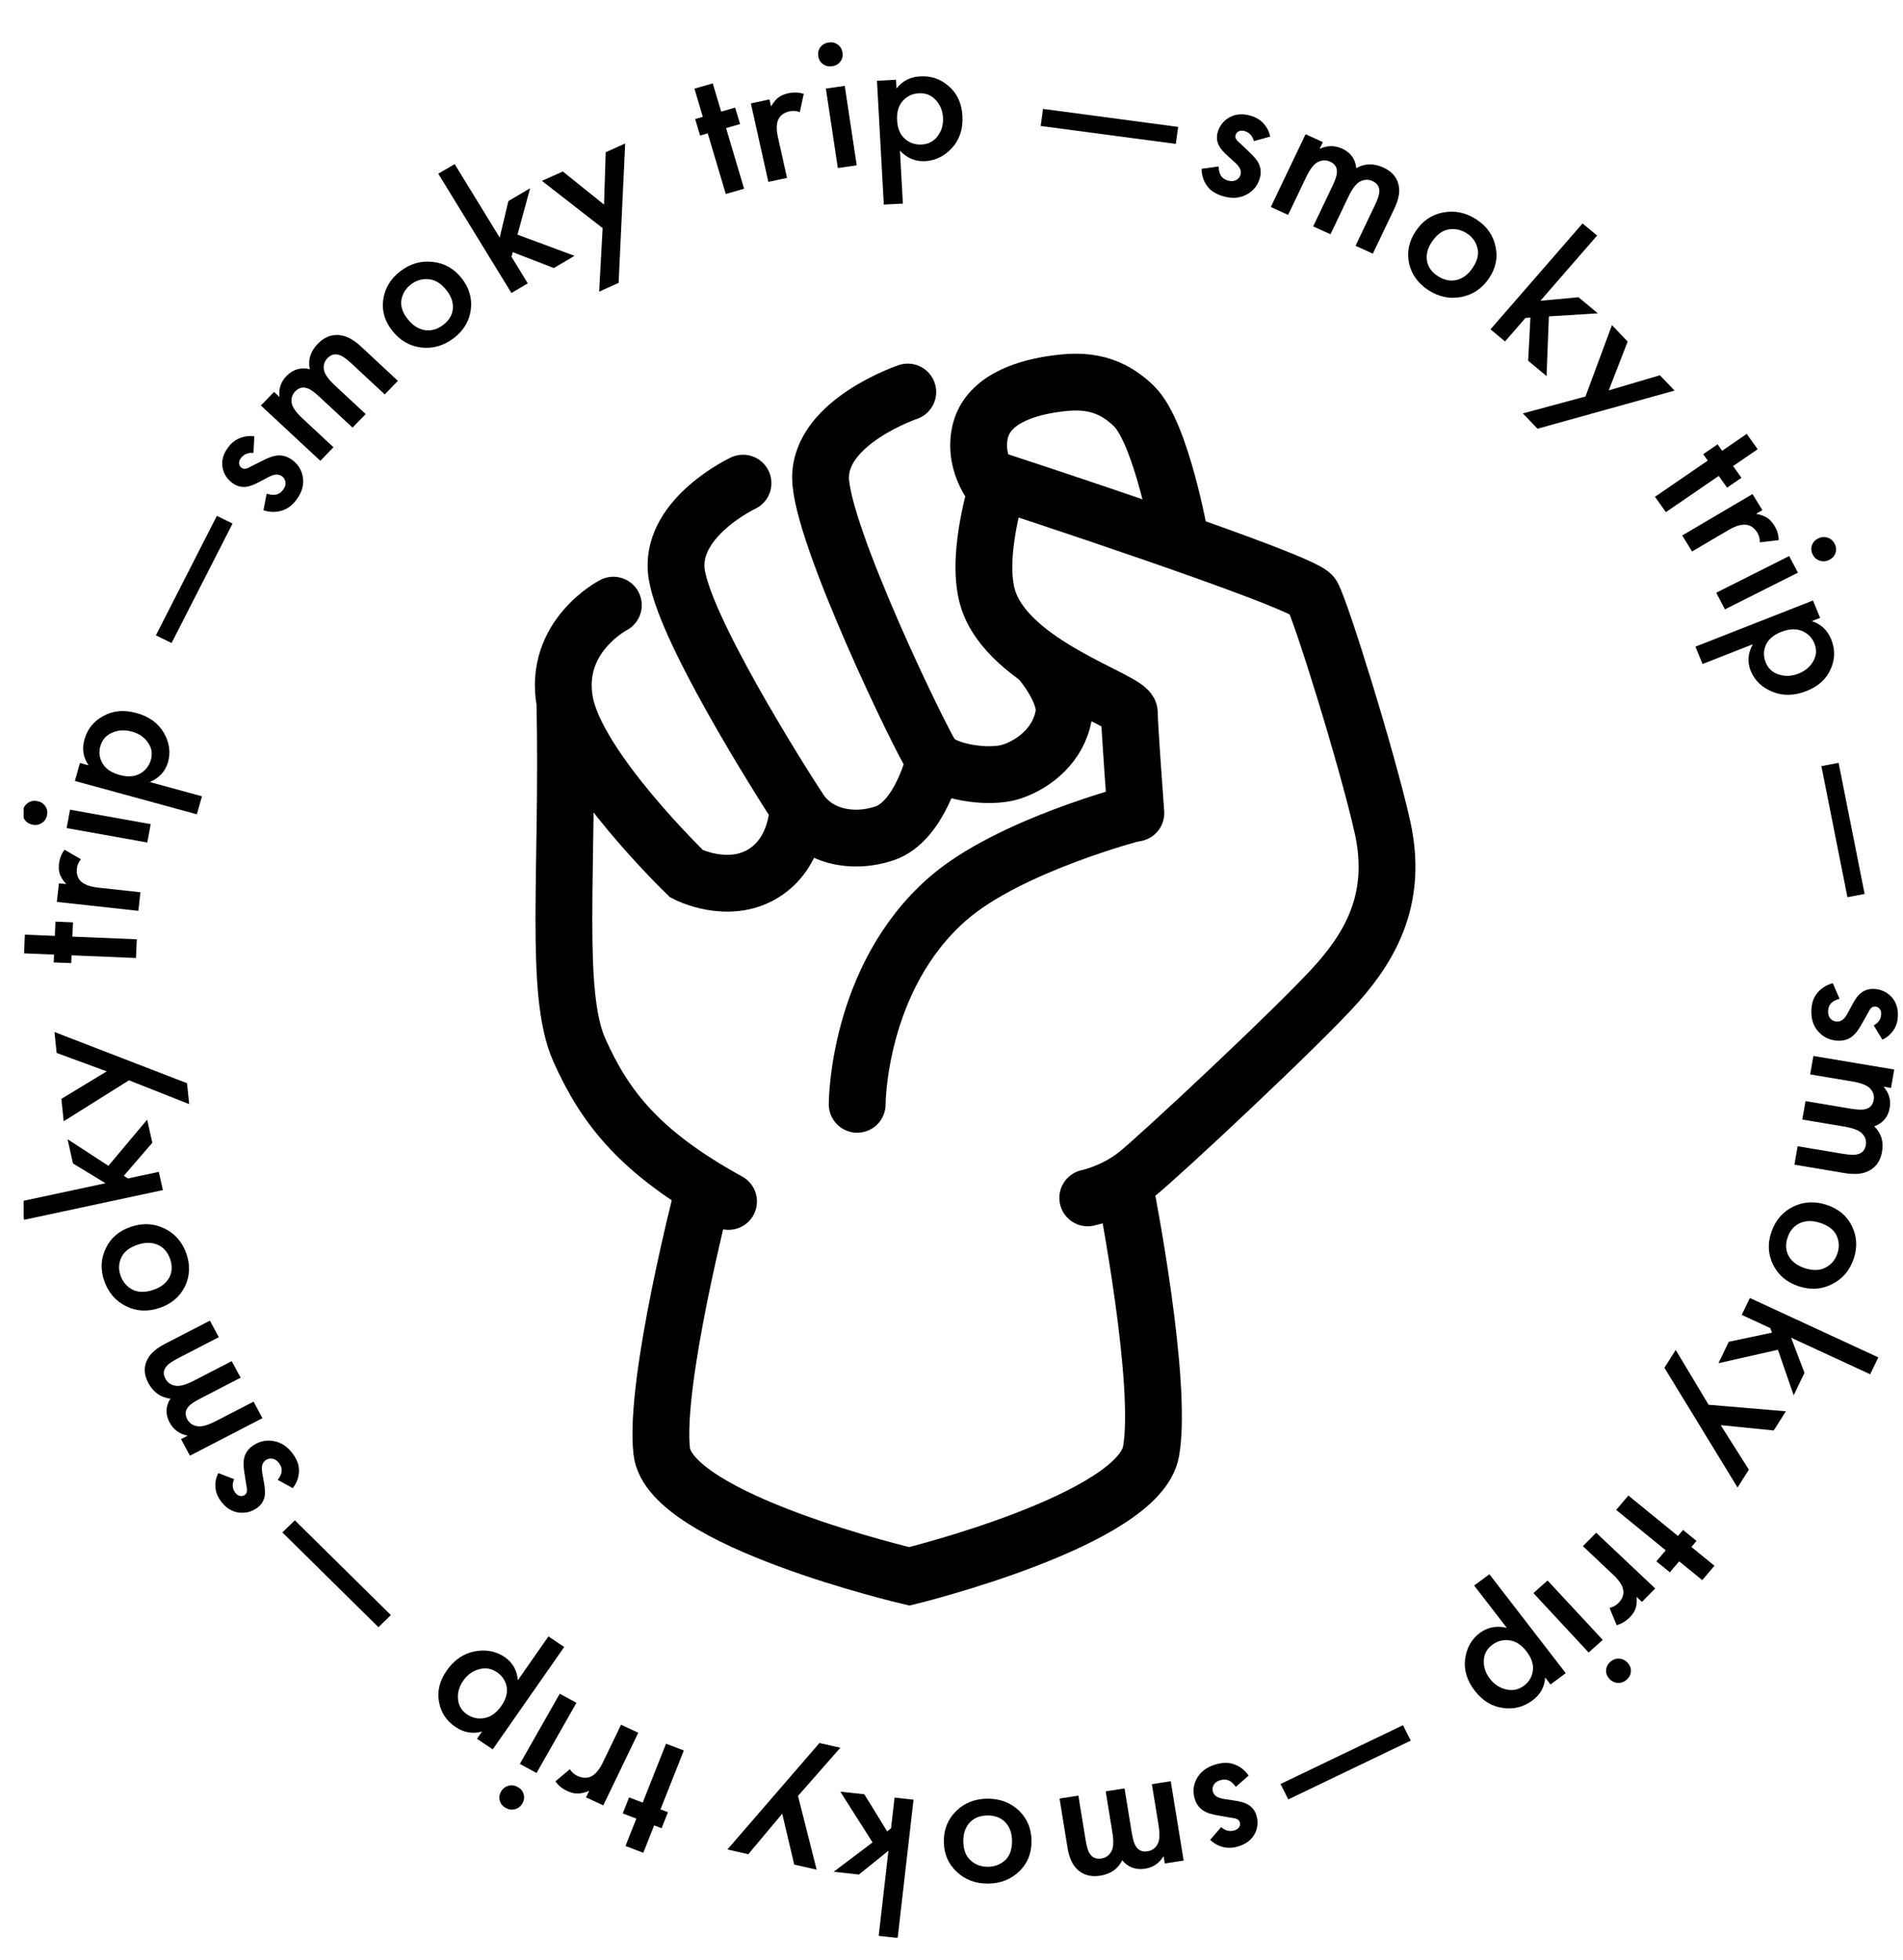 <?xml version="1.0" encoding="UTF-8"?> <svg xmlns="http://www.w3.org/2000/svg" width="67" height="69" viewBox="0 0 67 69" fill="none"><g clip-path="url(#clip0_3083_2)"><path d="M24.74 42.028C24.74 42.028 23.022 48.665 23.298 51.097C23.573 53.529 32.016 55.502 32.016 55.502C32.016 55.502 40.105 53.524 40.527 51.097C40.949 48.67 39.646 42.028 39.646 42.028" stroke="black" stroke-width="2" stroke-linecap="round"></path><path d="M35.081 17.287C35.081 17.287 34.266 16.427 34.496 15.263C34.725 14.098 36.045 13.684 37.004 13.534C37.964 13.384 38.962 13.352 39.931 14.307C40.899 15.263 41.556 18.993 41.556 18.993" stroke="black" stroke-width="2" stroke-linecap="round"></path><path d="M35.182 16.945C35.182 16.945 45.897 20.443 46.201 20.964C46.505 21.485 48.139 26.733 48.671 29.114C49.203 31.496 48.367 33.171 47.075 34.622C45.783 36.074 40.805 40.726 40.007 41.358C39.209 41.991 38.297 42.177 38.297 42.177" stroke="black" stroke-width="2" stroke-linecap="round"></path><path d="M25.65 42.302C22.522 40.583 21.297 38.987 20.398 36.975C19.498 34.963 20.016 30.704 19.889 24.729M19.889 24.729C19.46 22.408 21.594 21.307 21.594 21.307M19.889 24.729C20.319 27.049 24.176 30.768 24.176 30.768C24.176 30.768 25.604 31.512 26.85 30.768C28.095 30.024 28.095 28.448 28.095 28.448" stroke="black" stroke-width="2" stroke-linecap="round"></path><path d="M26.16 17.011C26.16 17.011 23.67 18.181 23.806 20.052C23.943 21.923 27.525 27.571 28.139 28.506C28.753 29.442 29.989 29.729 31.142 29.342C32.38 28.927 32.882 26.836 32.882 26.836" stroke="black" stroke-width="2" stroke-linecap="round"></path><path d="M31.96 13.803C31.96 13.803 28.89 14.839 28.89 16.811C28.89 18.782 32.438 26.101 32.813 26.635C33.189 27.17 34.792 27.437 35.611 27.17C36.43 26.902 37.282 26.205 37.453 25.165C37.581 24.393 36.676 23.325 36.676 23.325" stroke="black" stroke-width="2" stroke-linecap="round"></path><path d="M35.167 16.96C35.167 16.96 34.323 19.503 34.773 21.043C35.47 23.425 39.761 24.643 39.761 25.093C39.761 25.543 39.991 28.628 39.991 28.628" stroke="black" stroke-width="2" stroke-linecap="round"></path><path d="M39.972 28.618C39.972 28.618 35.508 29.771 33.362 31.65C30.179 34.436 30.179 38.882 30.179 38.882" stroke="black" stroke-width="2" stroke-linecap="round"></path><path d="M66.276 36.607L65.968 36.103C66.137 36.012 66.225 35.881 66.232 35.711C66.236 35.626 66.214 35.558 66.165 35.507C66.126 35.465 66.077 35.442 66.017 35.44C65.949 35.437 65.893 35.466 65.849 35.527C65.839 35.54 65.83 35.553 65.82 35.566C65.814 35.579 65.802 35.604 65.782 35.639C65.762 35.673 65.743 35.709 65.723 35.744L65.537 36.072C65.433 36.256 65.338 36.384 65.253 36.457C65.105 36.59 64.924 36.652 64.709 36.643C64.453 36.632 64.237 36.54 64.062 36.367C63.855 36.166 63.76 35.897 63.774 35.562C63.785 35.311 63.855 35.11 63.986 34.959C64.121 34.794 64.302 34.681 64.529 34.618L64.766 35.166C64.632 35.205 64.538 35.253 64.485 35.309C64.409 35.377 64.368 35.472 64.363 35.593C64.358 35.709 64.386 35.8 64.447 35.866C64.509 35.931 64.583 35.965 64.669 35.969C64.752 35.972 64.826 35.946 64.892 35.891C64.959 35.831 65.023 35.739 65.083 35.616L65.21 35.379C65.31 35.195 65.397 35.069 65.474 35.001C65.612 34.872 65.777 34.812 65.969 34.819C66.211 34.83 66.413 34.916 66.575 35.08C66.751 35.258 66.832 35.492 66.819 35.782C66.811 35.984 66.753 36.156 66.646 36.3C66.553 36.431 66.43 36.533 66.276 36.607Z" fill="black"></path><path d="M63.845 37.18L66.691 37.657L66.578 38.306L66.314 38.261C66.508 38.48 66.581 38.729 66.532 39.007C66.476 39.329 66.294 39.546 65.987 39.658C66.233 39.895 66.325 40.194 66.262 40.556C66.198 40.918 66.003 41.158 65.677 41.276C65.484 41.344 65.237 41.352 64.935 41.302L63.177 41.007L63.29 40.358L64.859 40.621C65.106 40.663 65.279 40.671 65.376 40.646C65.554 40.613 65.658 40.503 65.691 40.318C65.719 40.158 65.671 40.019 65.548 39.898C65.442 39.794 65.232 39.716 64.921 39.664L63.454 39.418L63.568 38.769L65.136 39.032C65.384 39.074 65.556 39.082 65.654 39.057C65.831 39.023 65.936 38.914 65.968 38.728C65.996 38.569 65.949 38.43 65.826 38.309C65.719 38.205 65.51 38.127 65.199 38.075L63.731 37.829L63.845 37.18Z" fill="black"></path><path d="M65.2 43.166C65.38 43.531 65.4 43.918 65.262 44.326C65.123 44.734 64.871 45.029 64.505 45.212C64.142 45.401 63.75 45.426 63.329 45.289C62.913 45.153 62.613 44.902 62.429 44.535C62.248 44.174 62.227 43.789 62.365 43.382C62.504 42.974 62.757 42.676 63.124 42.489C63.494 42.308 63.888 42.285 64.304 42.42C64.725 42.558 65.024 42.806 65.2 43.166ZM63.37 43.065C63.165 43.158 63.021 43.326 62.938 43.568C62.856 43.811 62.868 44.029 62.976 44.225C63.087 44.422 63.275 44.563 63.539 44.65C63.83 44.744 64.076 44.737 64.277 44.628C64.477 44.523 64.614 44.36 64.689 44.139C64.764 43.918 64.755 43.705 64.66 43.5C64.565 43.299 64.372 43.151 64.081 43.056C63.817 42.97 63.579 42.972 63.37 43.065Z" fill="black"></path><path d="M66.131 47.792L65.844 48.387L63.059 47.099L63.532 48.336L63.151 49.126L62.596 47.524L60.502 47.997L60.865 47.244L62.386 46.922L62.327 46.761L61.322 46.296L61.609 45.701L66.131 47.792Z" fill="black"></path><path d="M58.998 47.531L60.156 49.461L62.876 49.691L62.449 50.365L60.581 50.178L61.573 51.746L61.175 52.374L58.6 48.158L58.998 47.531Z" fill="black"></path><path d="M58.317 54.973L58.646 54.586L56.901 53.162L57.332 52.657L59.076 54.08L59.256 53.868L59.73 54.255L59.55 54.467L60.362 55.129L59.932 55.635L59.12 54.973L58.791 55.36L58.317 54.973Z" fill="black"></path><path d="M56.197 53.966L58.276 55.929L57.809 56.402L57.621 56.225C57.633 56.355 57.626 56.475 57.599 56.587C57.569 56.708 57.497 56.826 57.383 56.942C57.246 57.081 57.091 57.174 56.917 57.221L56.668 56.613C56.794 56.582 56.898 56.525 56.98 56.441C57.104 56.315 57.163 56.181 57.157 56.039C57.147 55.861 57.031 55.667 56.807 55.456L55.73 54.439L56.197 53.966Z" fill="black"></path><path d="M56.429 57.74L55.932 58.184L53.988 56.091L54.486 55.648L56.429 57.74ZM57.004 58.399C57.12 58.405 57.22 58.452 57.303 58.542C57.386 58.631 57.425 58.733 57.419 58.847C57.414 58.961 57.366 59.058 57.274 59.14C57.183 59.221 57.079 59.259 56.963 59.254C56.846 59.248 56.747 59.201 56.664 59.111C56.581 59.022 56.542 58.92 56.547 58.806C56.553 58.692 56.601 58.595 56.693 58.514C56.784 58.432 56.888 58.394 57.004 58.399Z" fill="black"></path><path d="M53.051 57.315L51.901 55.825L52.438 55.428L55.126 58.911L54.59 59.308L54.4 59.062C54.382 59.395 54.232 59.666 53.951 59.873C53.637 60.106 53.289 60.193 52.905 60.134C52.521 60.082 52.194 59.88 51.924 59.53C51.645 59.169 51.532 58.793 51.585 58.4C51.64 58.011 51.813 57.709 52.105 57.492C52.379 57.29 52.694 57.231 53.051 57.315ZM53.653 59.353C53.835 59.218 53.941 59.039 53.969 58.816C53.997 58.599 53.921 58.375 53.742 58.142C53.568 57.917 53.371 57.788 53.151 57.755C52.926 57.724 52.723 57.776 52.54 57.912C52.351 58.052 52.251 58.235 52.242 58.461C52.229 58.689 52.3 58.904 52.454 59.104C52.611 59.307 52.804 59.434 53.032 59.484C53.256 59.538 53.463 59.494 53.653 59.353Z" fill="black"></path><path d="M49.396 60.743L49.668 61.286L45.357 63.356L45.085 62.813L49.396 60.743Z" fill="black"></path><path d="M42.607 64.779L42.993 64.331C43.137 64.457 43.291 64.496 43.458 64.448C43.541 64.424 43.6 64.382 43.634 64.32C43.662 64.27 43.667 64.217 43.651 64.161C43.631 64.097 43.585 64.054 43.512 64.034C43.496 64.029 43.48 64.024 43.464 64.019C43.45 64.019 43.422 64.015 43.382 64.008C43.342 64.001 43.302 63.994 43.262 63.987L42.884 63.921C42.673 63.884 42.518 63.838 42.42 63.782C42.244 63.688 42.126 63.54 42.065 63.339C41.992 63.098 42.011 62.869 42.121 62.65C42.249 62.393 42.477 62.218 42.806 62.122C43.052 62.051 43.269 62.051 43.457 62.123C43.66 62.195 43.828 62.326 43.962 62.516L43.51 62.913C43.428 62.801 43.352 62.73 43.281 62.699C43.19 62.651 43.085 62.644 42.967 62.678C42.853 62.711 42.774 62.767 42.731 62.845C42.688 62.922 42.678 63.002 42.703 63.084C42.726 63.161 42.776 63.222 42.851 63.265C42.93 63.308 43.039 63.337 43.178 63.353L43.447 63.394C43.657 63.426 43.808 63.467 43.899 63.515C44.068 63.602 44.18 63.735 44.234 63.916C44.303 64.143 44.285 64.359 44.179 64.562C44.064 64.782 43.864 64.933 43.579 65.016C43.382 65.073 43.197 65.075 43.023 65.023C42.867 64.979 42.728 64.898 42.607 64.779Z" fill="black"></path><path d="M41.219 62.715L41.673 65.508L41.009 65.612L40.967 65.353C40.818 65.603 40.601 65.75 40.317 65.795C39.987 65.846 39.718 65.747 39.511 65.499C39.361 65.803 39.102 65.984 38.731 66.042C38.361 66.1 38.066 65.996 37.847 65.731C37.72 65.574 37.632 65.347 37.584 65.051L37.304 63.326L37.967 63.222L38.218 64.761C38.257 65.004 38.304 65.167 38.359 65.249C38.449 65.403 38.589 65.465 38.779 65.436C38.941 65.41 39.061 65.321 39.138 65.169C39.204 65.036 39.213 64.817 39.163 64.512L38.929 63.072L39.593 62.969L39.843 64.508C39.883 64.751 39.93 64.914 39.985 64.996C40.075 65.15 40.215 65.212 40.404 65.182C40.567 65.157 40.687 65.068 40.764 64.915C40.83 64.783 40.839 64.564 40.789 64.258L40.555 62.819L41.219 62.715Z" fill="black"></path><path d="M35.887 65.888C35.592 66.172 35.225 66.316 34.786 66.32C34.346 66.323 33.98 66.184 33.685 65.905C33.385 65.629 33.234 65.274 33.23 64.84C33.227 64.41 33.373 64.051 33.668 63.762C33.958 63.477 34.323 63.334 34.762 63.33C35.201 63.327 35.57 63.465 35.87 63.745C36.165 64.029 36.314 64.387 36.317 64.817C36.321 65.251 36.177 65.608 35.887 65.888ZM35.392 64.159C35.236 63.998 35.027 63.919 34.767 63.922C34.506 63.923 34.299 64.005 34.144 64.168C33.99 64.335 33.914 64.555 33.916 64.828C33.919 65.128 34.005 65.354 34.175 65.504C34.341 65.656 34.543 65.73 34.781 65.728C35.019 65.727 35.221 65.649 35.389 65.496C35.553 65.342 35.633 65.115 35.631 64.815C35.629 64.542 35.55 64.323 35.392 64.159Z" fill="black"></path><path d="M31.605 68.233L30.937 68.159L31.28 65.162L30.239 66.001L29.352 65.903L30.72 64.87L29.586 63.083L30.431 63.175L31.234 64.481L31.371 64.374L31.495 63.292L32.163 63.366L31.605 68.233Z" fill="black"></path><path d="M29.586 61.536L28.096 63.233L28.752 65.829L27.963 65.651L27.54 63.859L26.346 65.285L25.61 65.119L28.851 61.37L29.586 61.536Z" fill="black"></path><path d="M22.148 63.286L22.628 63.468L23.449 61.395L24.076 61.633L23.254 63.707L23.517 63.806L23.293 64.37L23.031 64.27L22.649 65.235L22.022 64.996L22.404 64.032L21.925 63.85L22.148 63.286Z" fill="black"></path><path d="M22.473 61.008L21.24 63.565L20.632 63.284L20.744 63.053C20.622 63.106 20.503 63.138 20.387 63.148C20.26 63.159 20.123 63.13 19.974 63.061C19.796 62.979 19.656 62.865 19.555 62.719L20.063 62.293C20.133 62.4 20.222 62.478 20.33 62.528C20.491 62.602 20.64 62.614 20.775 62.563C20.944 62.497 21.094 62.326 21.227 62.051L21.865 60.727L22.473 61.008Z" fill="black"></path><path d="M18.89 62.426L18.303 62.106L19.707 59.635L20.295 59.955L18.89 62.426ZM18.436 63.171C18.468 63.28 18.454 63.388 18.394 63.493C18.334 63.599 18.248 63.667 18.136 63.699C18.024 63.73 17.914 63.716 17.806 63.657C17.698 63.599 17.629 63.514 17.597 63.405C17.565 63.295 17.579 63.188 17.639 63.082C17.699 62.976 17.785 62.908 17.897 62.877C18.009 62.845 18.119 62.859 18.227 62.918C18.334 62.977 18.404 63.061 18.436 63.171Z" fill="black"></path><path d="M18.233 59.159L19.309 57.617L19.864 57.989L17.348 61.594L16.793 61.222L16.971 60.967C16.642 61.057 16.333 61.004 16.042 60.809C15.718 60.592 15.523 60.296 15.457 59.921C15.386 59.548 15.476 59.18 15.729 58.817C15.99 58.444 16.319 58.219 16.715 58.143C17.109 58.071 17.457 58.136 17.759 58.337C18.042 58.527 18.2 58.801 18.233 59.159ZM16.451 60.367C16.64 60.493 16.846 60.534 17.072 60.489C17.29 60.446 17.483 60.304 17.651 60.064C17.814 59.831 17.876 59.606 17.838 59.391C17.796 59.173 17.681 59.001 17.492 58.875C17.296 58.744 17.087 58.709 16.866 58.773C16.64 58.834 16.455 58.967 16.311 59.174C16.164 59.385 16.102 59.605 16.126 59.832C16.146 60.057 16.255 60.235 16.451 60.367Z" fill="black"></path><path d="M13.762 56.866L13.324 57.292L9.941 53.955L10.38 53.529L13.762 56.866Z" fill="black"></path><path d="M7.685 51.866L8.243 52.081C8.166 52.255 8.178 52.411 8.278 52.55C8.328 52.619 8.388 52.66 8.458 52.672C8.516 52.681 8.569 52.67 8.617 52.636C8.673 52.597 8.7 52.541 8.696 52.466C8.696 52.45 8.695 52.434 8.695 52.418C8.691 52.404 8.686 52.378 8.68 52.338C8.673 52.298 8.667 52.259 8.661 52.219L8.604 51.848C8.571 51.64 8.566 51.482 8.589 51.373C8.623 51.18 8.728 51.022 8.904 50.901C9.113 50.756 9.341 50.7 9.588 50.732C9.877 50.768 10.12 50.923 10.318 51.198C10.466 51.403 10.535 51.604 10.526 51.802C10.522 52.014 10.449 52.212 10.308 52.397L9.779 52.105C9.861 51.993 9.905 51.9 9.912 51.824C9.93 51.724 9.903 51.625 9.832 51.526C9.763 51.431 9.685 51.375 9.595 51.36C9.506 51.345 9.426 51.362 9.355 51.411C9.288 51.458 9.245 51.523 9.227 51.607C9.212 51.694 9.218 51.804 9.247 51.938L9.294 52.201C9.33 52.407 9.34 52.559 9.322 52.659C9.293 52.844 9.199 52.99 9.043 53.099C8.844 53.235 8.63 53.287 8.4 53.255C8.15 53.219 7.94 53.082 7.768 52.844C7.65 52.679 7.588 52.508 7.583 52.331C7.575 52.172 7.609 52.017 7.685 51.866Z" fill="black"></path><path d="M9.24 49.933L6.687 51.253L6.373 50.671L6.609 50.549C6.32 50.491 6.108 50.337 5.973 50.087C5.817 49.798 5.826 49.518 6 49.245C5.658 49.205 5.399 49.022 5.224 48.697C5.049 48.373 5.054 48.066 5.24 47.778C5.351 47.609 5.542 47.454 5.813 47.314L7.39 46.499L7.704 47.081L6.296 47.809C6.074 47.924 5.932 48.02 5.87 48.097C5.75 48.23 5.735 48.38 5.825 48.546C5.902 48.689 6.027 48.771 6.199 48.794C6.349 48.812 6.563 48.75 6.842 48.605L8.158 47.925L8.472 48.507L7.065 49.235C6.842 49.35 6.7 49.446 6.639 49.523C6.519 49.656 6.504 49.806 6.593 49.972C6.67 50.115 6.795 50.197 6.967 50.219C7.117 50.238 7.331 50.175 7.61 50.031L8.927 49.351L9.24 49.933Z" fill="black"></path><path d="M4.444 45.993C4.074 45.81 3.818 45.516 3.674 45.109C3.531 44.703 3.548 44.318 3.724 43.955C3.895 43.589 4.19 43.336 4.61 43.194C5.025 43.053 5.419 43.074 5.793 43.255C6.16 43.434 6.416 43.727 6.559 44.133C6.703 44.539 6.687 44.926 6.512 45.294C6.331 45.658 6.033 45.911 5.618 46.051C5.198 46.193 4.807 46.173 4.444 45.993ZM5.959 44.983C6.064 44.786 6.074 44.567 5.989 44.326C5.904 44.085 5.758 43.919 5.552 43.827C5.341 43.737 5.104 43.737 4.84 43.827C4.551 43.925 4.36 44.077 4.268 44.283C4.175 44.485 4.167 44.696 4.245 44.916C4.323 45.136 4.463 45.3 4.665 45.407C4.865 45.51 5.111 45.512 5.4 45.414C5.664 45.325 5.85 45.181 5.959 44.983Z" fill="black"></path><path d="M0.85 42.948L0.706 42.305L3.715 41.661L2.569 40.964L2.379 40.111L3.817 41.048L5.181 39.422L5.363 40.236L4.359 41.399L4.506 41.492L5.591 41.26L5.735 41.902L0.85 42.948Z" fill="black"></path><path d="M6.661 38.875L4.541 38.037L2.242 39.479L2.161 38.69L3.757 37.722L1.994 37.073L1.919 36.337L6.585 38.139L6.661 38.875Z" fill="black"></path><path d="M2.569 32.475L2.547 32.978L4.816 33.073L4.787 33.731L2.519 33.636L2.507 33.911L1.89 33.886L1.902 33.611L0.847 33.567L0.875 32.909L1.931 32.953L1.952 32.45L2.569 32.475Z" fill="black"></path><path d="M4.87 32.07L2 31.755L2.075 31.101L2.334 31.129C2.244 31.034 2.175 30.933 2.127 30.829C2.075 30.715 2.059 30.578 2.077 30.418C2.099 30.227 2.164 30.06 2.273 29.919L2.849 30.253C2.768 30.352 2.721 30.459 2.708 30.575C2.688 30.749 2.725 30.89 2.818 31C2.936 31.134 3.15 31.219 3.459 31.253L4.945 31.416L4.87 32.07Z" fill="black"></path><path d="M2.345 29.156L2.466 28.508L5.306 29.017L5.186 29.664L2.345 29.156ZM1.479 28.973C1.384 29.038 1.275 29.06 1.154 29.038C1.032 29.016 0.938 28.958 0.872 28.865C0.806 28.771 0.784 28.664 0.806 28.545C0.828 28.427 0.887 28.335 0.983 28.27C1.079 28.205 1.188 28.183 1.309 28.205C1.43 28.227 1.524 28.285 1.59 28.378C1.657 28.472 1.679 28.579 1.656 28.698C1.634 28.817 1.575 28.909 1.479 28.973Z" fill="black"></path><path d="M5.274 27.535L7.111 28.037L6.93 28.671L2.636 27.497L2.816 26.863L3.12 26.946C2.928 26.671 2.88 26.367 2.974 26.034C3.08 25.663 3.304 25.387 3.645 25.206C3.983 25.02 4.368 24.985 4.799 25.104C5.244 25.225 5.567 25.458 5.768 25.801C5.965 26.143 6.014 26.487 5.916 26.832C5.824 27.155 5.61 27.39 5.274 27.535ZM3.534 26.271C3.472 26.487 3.499 26.692 3.615 26.886C3.727 27.075 3.926 27.208 4.213 27.287C4.49 27.363 4.727 27.348 4.923 27.244C5.12 27.135 5.249 26.973 5.311 26.757C5.375 26.533 5.34 26.328 5.208 26.143C5.077 25.954 4.888 25.825 4.641 25.758C4.39 25.689 4.159 25.703 3.946 25.798C3.735 25.889 3.598 26.047 3.534 26.271Z" fill="black"></path><path d="M6.041 22.64L5.489 22.37L7.635 18.163L8.188 18.434L6.041 22.64Z" fill="black"></path><path d="M8.954 15.361L8.923 15.947C8.731 15.932 8.583 15.992 8.481 16.13C8.429 16.198 8.409 16.267 8.42 16.336C8.429 16.392 8.457 16.438 8.505 16.472C8.56 16.512 8.624 16.518 8.695 16.491C8.71 16.486 8.726 16.48 8.741 16.475C8.753 16.467 8.777 16.453 8.813 16.435C8.85 16.417 8.886 16.398 8.922 16.38L9.264 16.209C9.455 16.113 9.606 16.058 9.719 16.044C9.917 16.014 10.102 16.061 10.276 16.186C10.482 16.334 10.609 16.528 10.657 16.767C10.714 17.047 10.641 17.323 10.438 17.593C10.287 17.796 10.114 17.924 9.92 17.979C9.714 18.042 9.499 18.038 9.275 17.966L9.389 17.382C9.523 17.422 9.628 17.434 9.704 17.416C9.806 17.4 9.894 17.344 9.967 17.246C10.037 17.152 10.065 17.062 10.051 16.974C10.038 16.887 9.996 16.817 9.926 16.767C9.859 16.72 9.783 16.701 9.696 16.71C9.606 16.724 9.502 16.765 9.382 16.835L9.142 16.962C8.954 17.061 8.81 17.118 8.707 17.134C8.519 17.165 8.348 17.125 8.193 17.014C7.997 16.874 7.879 16.692 7.837 16.467C7.792 16.224 7.858 15.985 8.033 15.75C8.155 15.588 8.301 15.476 8.471 15.415C8.622 15.357 8.783 15.339 8.954 15.361Z" fill="black"></path><path d="M11.278 16.225L9.185 14.277L9.648 13.799L9.842 13.98C9.805 13.692 9.886 13.446 10.084 13.242C10.314 13.005 10.589 12.924 10.908 12.998C10.838 12.667 10.932 12.369 11.19 12.102C11.448 11.836 11.747 11.743 12.085 11.823C12.284 11.872 12.494 12 12.716 12.207L14.009 13.41L13.546 13.887L12.392 12.814C12.21 12.644 12.072 12.543 11.977 12.511C11.81 12.442 11.661 12.476 11.528 12.612C11.415 12.729 11.375 12.871 11.409 13.038C11.438 13.183 11.567 13.362 11.796 13.575L12.875 14.579L12.412 15.056L11.258 13.982C11.076 13.813 10.938 13.712 10.843 13.679C10.676 13.611 10.527 13.644 10.394 13.781C10.281 13.898 10.241 14.04 10.274 14.207C10.304 14.352 10.433 14.53 10.662 14.743L11.741 15.748L11.278 16.225Z" fill="black"></path><path d="M13.493 10.546C13.551 10.145 13.752 9.812 14.099 9.547C14.445 9.283 14.822 9.174 15.23 9.221C15.639 9.261 15.979 9.452 16.252 9.795C16.522 10.134 16.629 10.507 16.575 10.912C16.521 11.31 16.321 11.642 15.975 11.906C15.628 12.17 15.249 12.28 14.838 12.237C14.427 12.187 14.087 11.992 13.817 11.653C13.544 11.31 13.437 10.941 13.493 10.546ZM14.959 11.624C15.183 11.658 15.398 11.596 15.604 11.44C15.809 11.283 15.923 11.094 15.944 10.873C15.963 10.649 15.887 10.429 15.715 10.213C15.527 9.977 15.318 9.849 15.089 9.831C14.864 9.81 14.657 9.871 14.47 10.014C14.282 10.157 14.169 10.339 14.132 10.562C14.097 10.781 14.174 11.009 14.362 11.245C14.534 11.461 14.733 11.587 14.959 11.624Z" fill="black"></path><path d="M15.431 6.117L16.007 5.778L17.593 8.364L17.9 7.078L18.665 6.628L18.219 8.262L20.228 9.008L19.499 9.437L18.052 8.878L18.01 9.044L18.582 9.977L18.006 10.316L15.431 6.117Z" fill="black"></path><path d="M21.095 10.268L21.217 8.032L19.08 6.368L19.816 6.038L21.267 7.204L21.325 5.36L22.011 5.052L21.78 9.96L21.095 10.268Z" fill="black"></path><path d="M26.057 4.369L25.563 4.51L26.198 6.645L25.553 6.83L24.918 4.695L24.648 4.772L24.475 4.191L24.745 4.114L24.449 3.121L25.095 2.937L25.39 3.93L25.884 3.789L26.057 4.369Z" fill="black"></path><path d="M27.052 6.404L26.436 3.641L27.092 3.501L27.148 3.75C27.211 3.636 27.286 3.54 27.371 3.462C27.465 3.377 27.592 3.318 27.753 3.284C27.945 3.243 28.127 3.25 28.298 3.305L28.16 3.946C28.039 3.903 27.92 3.894 27.803 3.919C27.629 3.957 27.504 4.036 27.428 4.158C27.336 4.31 27.323 4.536 27.39 4.833L27.709 6.264L27.052 6.404Z" fill="black"></path><path d="M29.077 3.119L29.742 3.023L30.163 5.821L29.498 5.917L29.077 3.119ZM28.976 2.258C28.882 2.19 28.826 2.096 28.808 1.976C28.79 1.856 28.816 1.751 28.886 1.659C28.955 1.568 29.051 1.513 29.173 1.496C29.295 1.478 29.403 1.503 29.496 1.571C29.59 1.639 29.645 1.733 29.663 1.853C29.681 1.972 29.656 2.078 29.586 2.169C29.517 2.261 29.421 2.315 29.299 2.333C29.177 2.351 29.069 2.326 28.976 2.258Z" fill="black"></path><path d="M31.685 5.303L31.788 7.168L31.117 7.204L30.876 2.844L31.547 2.808L31.564 3.117C31.769 2.85 32.048 2.707 32.399 2.689C32.792 2.668 33.13 2.787 33.415 3.045C33.704 3.299 33.86 3.645 33.885 4.084C33.909 4.535 33.788 4.909 33.521 5.206C33.253 5.498 32.936 5.654 32.571 5.674C32.228 5.692 31.933 5.568 31.685 5.303ZM32.35 3.284C32.121 3.296 31.932 3.386 31.781 3.556C31.634 3.721 31.569 3.948 31.585 4.239C31.601 4.521 31.69 4.736 31.854 4.884C32.023 5.032 32.221 5.1 32.449 5.088C32.687 5.075 32.874 4.978 33.01 4.796C33.151 4.614 33.215 4.397 33.201 4.147C33.187 3.892 33.1 3.681 32.939 3.515C32.784 3.348 32.587 3.271 32.35 3.284Z" fill="black"></path><path d="M36.64 4.435L36.723 3.835L41.481 4.468L41.397 5.067L36.64 4.435Z" fill="black"></path><path d="M44.721 4.81L44.144 4.969C44.098 4.786 43.992 4.668 43.826 4.617C43.743 4.591 43.67 4.595 43.607 4.627C43.556 4.653 43.521 4.694 43.503 4.749C43.482 4.814 43.496 4.874 43.545 4.932C43.555 4.944 43.565 4.957 43.576 4.969C43.588 4.978 43.608 4.996 43.637 5.024C43.667 5.052 43.696 5.079 43.726 5.107L44.001 5.369C44.155 5.515 44.257 5.638 44.306 5.738C44.398 5.912 44.412 6.1 44.347 6.3C44.27 6.54 44.123 6.72 43.907 6.84C43.655 6.983 43.365 7.004 43.038 6.902C42.794 6.827 42.614 6.708 42.498 6.545C42.372 6.374 42.307 6.173 42.305 5.943L42.907 5.861C42.91 5.999 42.933 6.099 42.974 6.164C43.022 6.254 43.105 6.317 43.222 6.354C43.336 6.389 43.432 6.386 43.513 6.345C43.593 6.304 43.647 6.243 43.672 6.162C43.698 6.085 43.691 6.008 43.654 5.931C43.612 5.852 43.538 5.768 43.433 5.679L43.233 5.497C43.077 5.355 42.975 5.239 42.928 5.149C42.837 4.985 42.82 4.813 42.879 4.634C42.952 4.407 43.09 4.239 43.293 4.128C43.514 4.009 43.766 3.993 44.05 4.08C44.246 4.141 44.401 4.241 44.514 4.379C44.619 4.501 44.688 4.644 44.721 4.81Z" fill="black"></path><path d="M44.742 7.288L45.966 4.726L46.575 5.004L46.461 5.242C46.728 5.117 46.992 5.114 47.253 5.233C47.555 5.372 47.721 5.601 47.75 5.921C48.048 5.751 48.367 5.744 48.707 5.899C49.046 6.055 49.231 6.303 49.261 6.642C49.276 6.842 49.219 7.078 49.089 7.35L48.334 8.932L47.725 8.653L48.399 7.242C48.506 7.019 48.559 6.858 48.561 6.76C48.575 6.583 48.494 6.455 48.321 6.375C48.171 6.307 48.021 6.315 47.87 6.399C47.739 6.472 47.607 6.649 47.473 6.929L46.843 8.249L46.234 7.971L46.908 6.559C47.014 6.336 47.068 6.175 47.069 6.077C47.084 5.9 47.003 5.772 46.829 5.692C46.68 5.624 46.53 5.632 46.379 5.716C46.248 5.789 46.115 5.966 45.982 6.246L45.351 7.566L44.742 7.288Z" fill="black"></path><path d="M50.817 7.479C51.224 7.405 51.61 7.486 51.976 7.723C52.342 7.961 52.567 8.276 52.652 8.67C52.744 9.062 52.667 9.439 52.422 9.802C52.179 10.16 51.854 10.378 51.444 10.457C51.041 10.534 50.656 10.453 50.29 10.216C49.925 9.978 49.697 9.662 49.608 9.266C49.526 8.869 49.606 8.491 49.849 8.132C50.093 7.77 50.416 7.552 50.817 7.479ZM50.24 9.184C50.278 9.402 50.406 9.582 50.624 9.723C50.841 9.864 51.06 9.909 51.281 9.859C51.504 9.805 51.692 9.664 51.846 9.436C52.016 9.186 52.072 8.952 52.017 8.733C51.966 8.517 51.841 8.345 51.643 8.216C51.444 8.088 51.232 8.041 51.005 8.077C50.782 8.115 50.586 8.259 50.417 8.509C50.262 8.737 50.204 8.962 50.24 9.184Z" fill="black"></path><path d="M55.718 7.867L56.23 8.294L54.234 10.59L55.576 10.466L56.255 11.032L54.532 11.139L54.451 13.242L53.803 12.702L53.883 11.18L53.709 11.194L52.988 12.022L52.477 11.595L55.718 7.867Z" fill="black"></path><path d="M53.616 14.556L55.82 13.961L56.753 11.448L57.306 12.027L56.638 13.745L58.441 13.213L58.957 13.752L54.132 15.095L53.616 14.556Z" fill="black"></path><path d="M60.807 17.169L60.512 16.757L58.652 18.032L58.267 17.492L60.127 16.217L59.965 15.992L60.471 15.645L60.633 15.871L61.498 15.277L61.883 15.817L61.018 16.41L61.313 16.823L60.807 17.169Z" fill="black"></path><path d="M59.227 18.853L61.702 17.396L62.048 17.961L61.825 18.092C61.956 18.114 62.073 18.153 62.176 18.207C62.287 18.267 62.385 18.366 62.469 18.504C62.571 18.669 62.622 18.84 62.624 19.017L61.959 19.095C61.962 18.968 61.932 18.855 61.871 18.755C61.779 18.605 61.662 18.514 61.52 18.483C61.343 18.446 61.121 18.506 60.855 18.663L59.573 19.417L59.227 18.853Z" fill="black"></path><path d="M62.993 19.578L63.3 20.163L60.731 21.455L60.424 20.87L62.993 19.578ZM63.792 19.205C63.828 19.097 63.901 19.015 64.011 18.96C64.12 18.904 64.231 18.894 64.342 18.929C64.452 18.964 64.536 19.035 64.592 19.143C64.649 19.25 64.659 19.358 64.624 19.467C64.588 19.576 64.515 19.657 64.405 19.713C64.296 19.768 64.185 19.778 64.074 19.743C63.964 19.708 63.88 19.637 63.824 19.53C63.767 19.422 63.757 19.314 63.792 19.205Z" fill="black"></path><path d="M61.713 22.684L59.943 23.379L59.692 22.768L63.831 21.143L64.081 21.754L63.788 21.869C64.112 21.973 64.339 22.186 64.47 22.506C64.617 22.863 64.61 23.215 64.452 23.562C64.3 23.912 64.015 24.168 63.599 24.332C63.171 24.5 62.77 24.508 62.397 24.355C62.028 24.201 61.776 23.957 61.64 23.625C61.512 23.313 61.536 23 61.713 22.684ZM63.879 22.651C63.794 22.443 63.645 22.297 63.433 22.211C63.227 22.128 62.985 22.141 62.71 22.249C62.442 22.354 62.263 22.506 62.172 22.706C62.084 22.91 62.081 23.116 62.167 23.324C62.255 23.54 62.409 23.682 62.63 23.75C62.851 23.822 63.081 23.811 63.319 23.718C63.56 23.623 63.736 23.474 63.845 23.272C63.956 23.074 63.968 22.867 63.879 22.651Z" fill="black"></path><path d="M64.126 26.974L64.732 26.859L65.649 31.475L65.044 31.59L64.126 26.974Z" fill="black"></path></g><defs><clipPath id="clip0_3083_2"><rect width="66" height="68" fill="white" transform="translate(0.834 0.224)"></rect></clipPath></defs></svg> 